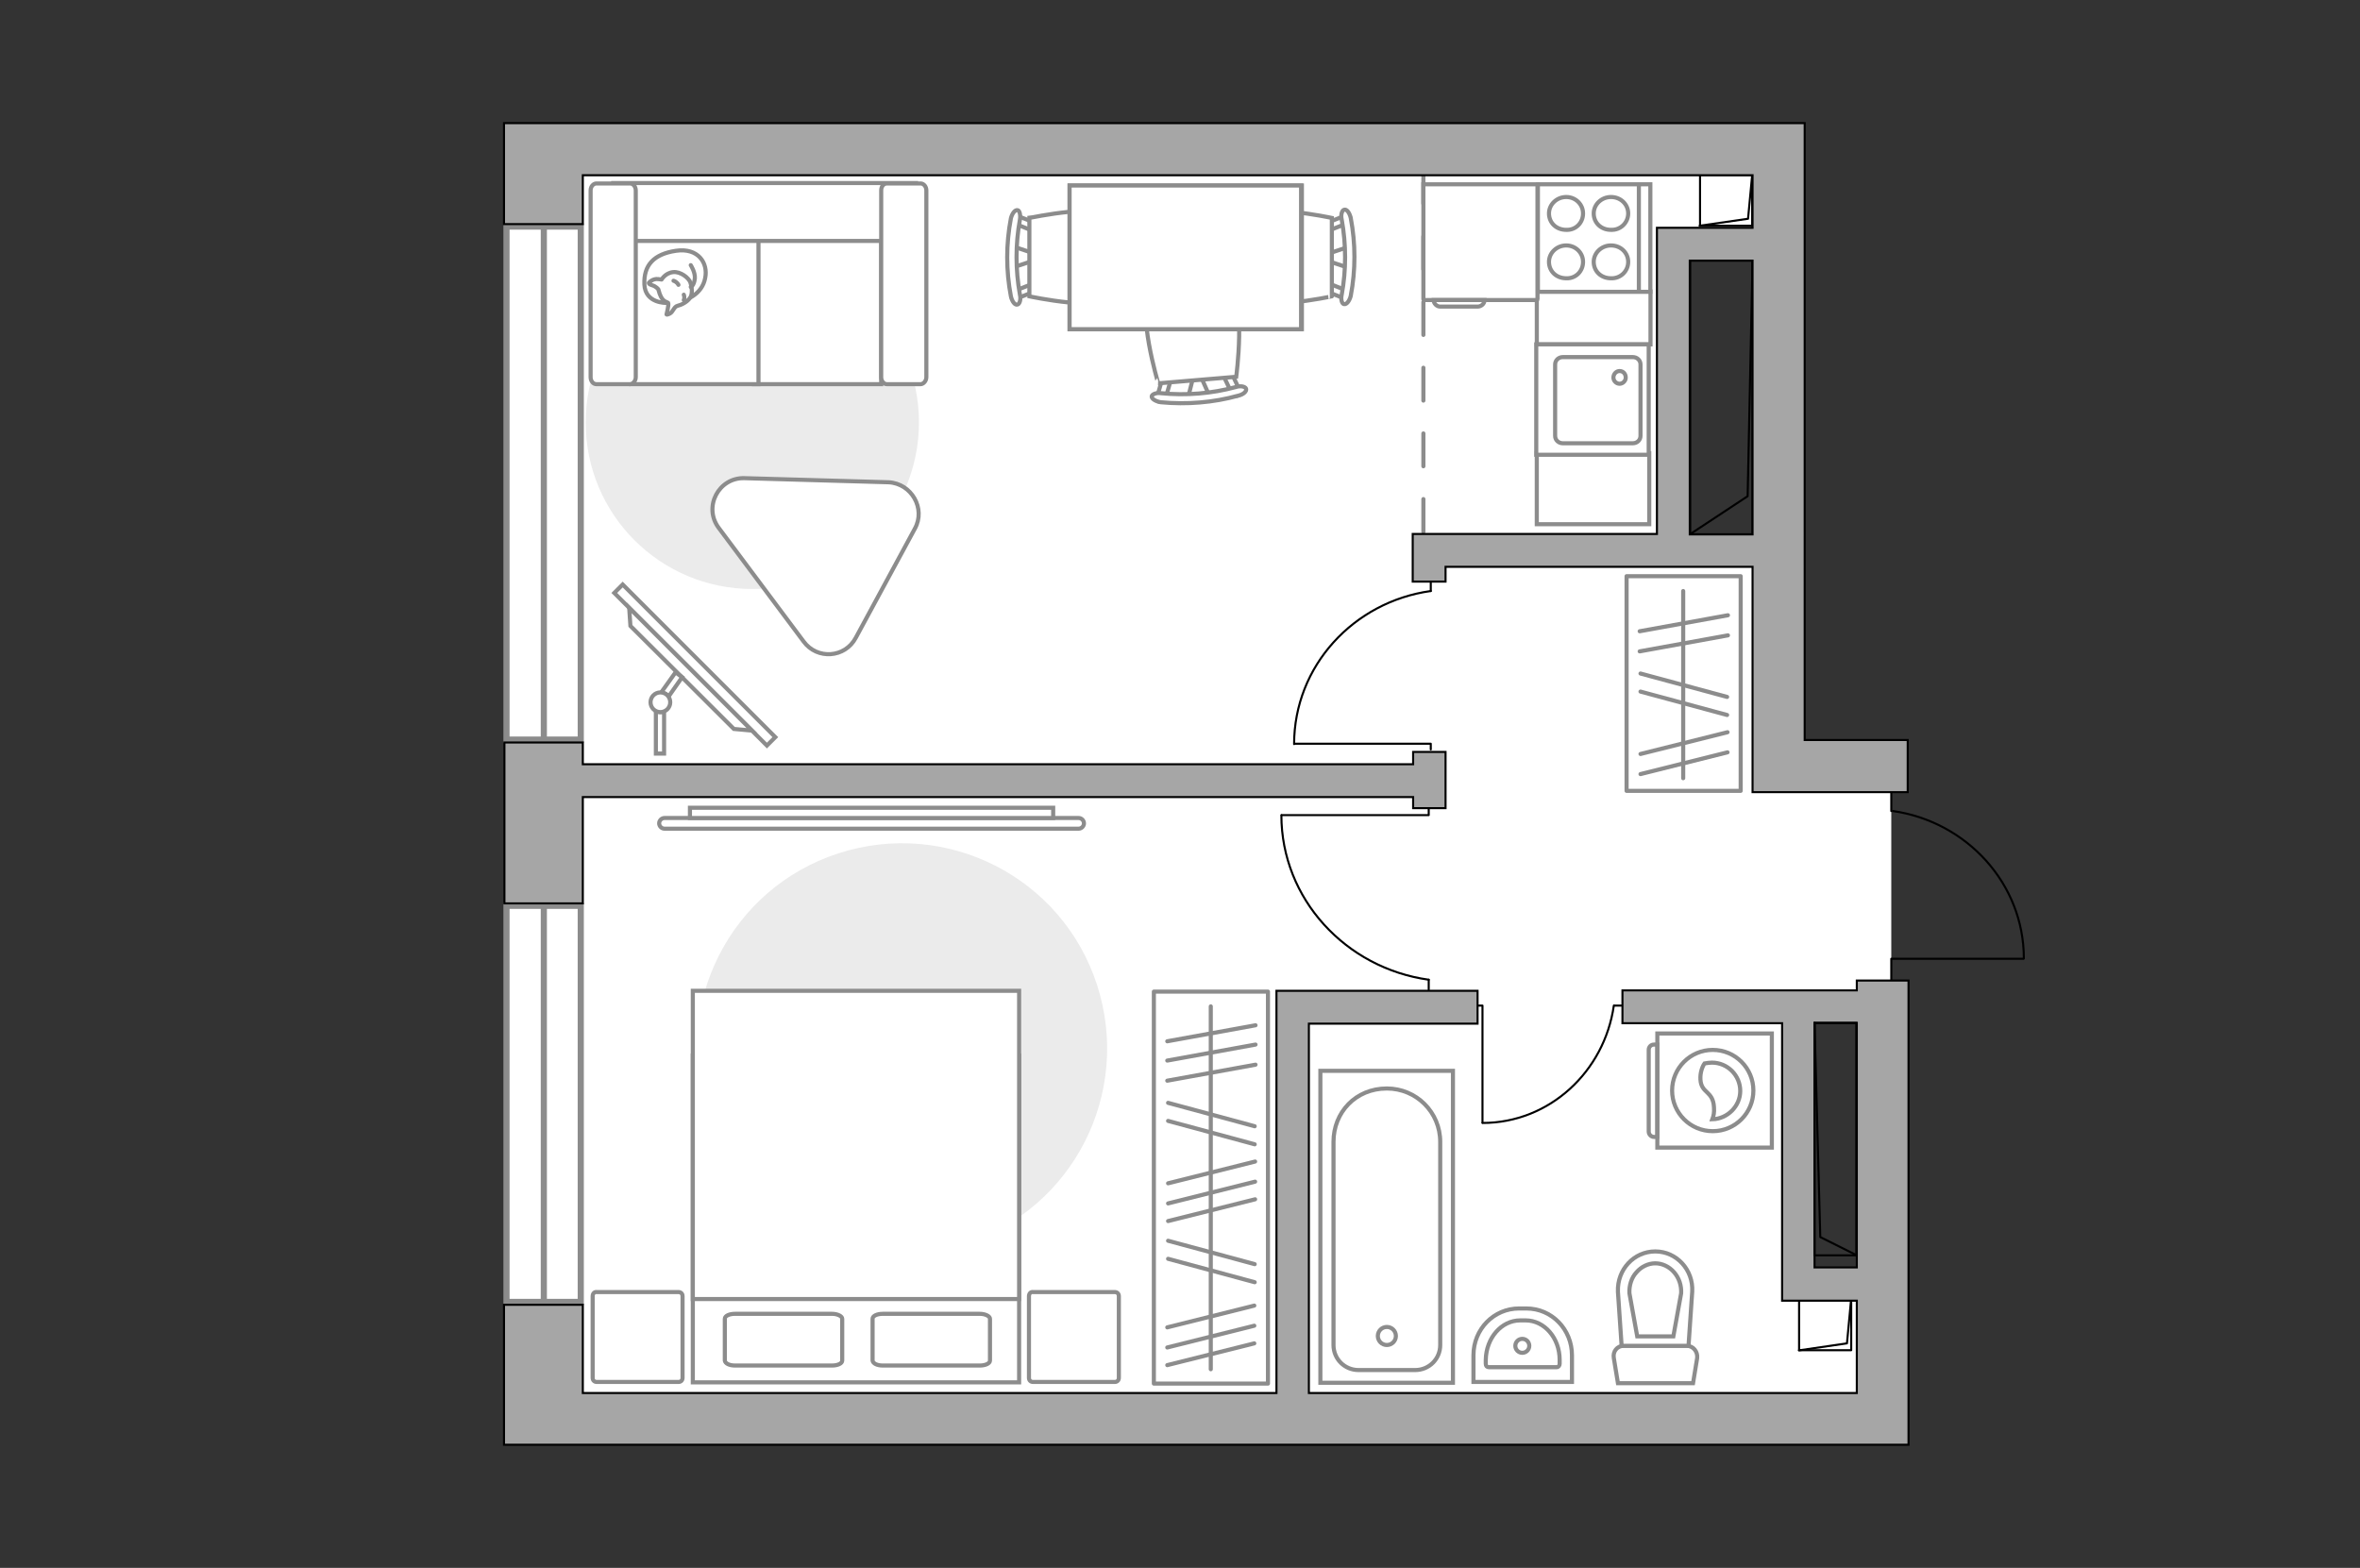 <?xml version="1.0" encoding="utf-8"?>
<!-- Generator: Adobe Illustrator 27.2.0, SVG Export Plug-In . SVG Version: 6.00 Build 0)  -->
<svg version="1.1" xmlns="http://www.w3.org/2000/svg" xmlns:xlink="http://www.w3.org/1999/xlink" x="0px" y="0px"
	 viewBox="0 0 575 382" style="enable-background:new 0 0 575 382;" xml:space="preserve">
<rect x="0" y="0" width="575" height="382" fill="#333333" stroke="none"/>
<style type="text/css">
	.st0{fill:#FFFFFF;}
	.st1{fill:#FFFFFF;stroke:#8C8C8C;stroke-miterlimit:10;}
	.st2{fill:none;stroke:#000000;stroke-width:0.5;stroke-linecap:round;stroke-linejoin:round;stroke-miterlimit:10;}
	.st3{fill:#EBEBEB;}
	.st4{fill:#FFFFFF;stroke:#8C8C8C;stroke-linecap:round;stroke-linejoin:round;stroke-miterlimit:10;}
	.st5{fill:none;stroke:#8C8C8C;stroke-linecap:round;stroke-linejoin:round;stroke-miterlimit:10;}
	.st6{fill-rule:evenodd;clip-rule:evenodd;fill:#FFFFFF;fill-opacity:0.1;stroke:#8C8C8C;stroke-miterlimit:10;}
	.st7{fill:#FFFFFF;stroke:#8C8C8C;stroke-width:1.5;stroke-linecap:round;stroke-miterlimit:10;}
	.st8{fill:none;stroke:#8C8C8C;stroke-linecap:round;stroke-linejoin:round;stroke-miterlimit:10;stroke-dasharray:8;}
	.st9{fill:#A6A6A6;stroke:#000000;stroke-width:0.5;stroke-miterlimit:10;}
</style>
<g id="bg_1_">
	<polygon class="st0" points="459.8,312 438.4,311.5 437.8,244.8 460.7,244.6 460.8,239 460.8,192.6 457,187 433,185.8 433.8,133.7 
		408.6,133.2 408.8,60.5 432.9,59.9 433.5,36.1 132,35.2 132.3,345.7 459.3,344.6 	"/>
</g>
<g id="furniture_1_">
	
		<rect x="379.4" y="105.4" transform="matrix(-4.484076e-11 1 -1 -4.484076e-11 507.229 -268.985)" class="st1" width="17.3" height="27.4"/>
	
		<rect x="381.8" y="63.7" transform="matrix(-4.426700e-11 1 -1 -4.426700e-11 465.836 -310.783)" class="st1" width="12.9" height="27.7"/>
	<g id="Group_34_00000149345575586439313960000011094317135358140051_">
		<path id="Vector_158_00000102501990468549491670000014251949550802485687_" class="st2" d="M361.2,273.5l0-28.5H360"/>
		<path id="Vector_159_00000103943324137526741290000003175317878613151105_" class="st2" d="M395.2,245h-1.9"/>
		<path id="Vector_160_00000039126149944178816380000002399619748992821635_" class="st2" d="M393.2,245
			c-2.3,16.1-15.7,28.6-32,28.6"/>
	</g>
	<g id="Group_34_00000083060388562569416690000000109371780727006850_">
		<path id="Vector_158_00000138570205846274190190000010373315536627062966_" class="st2" d="M312.3,198.6l35.8,0V197"/>
		<path id="Vector_159_00000024704441853936370260000017347129801837977994_" class="st2" d="M348.1,241.1v-2.4"/>
		<path id="Vector_160_00000158023919785675376380000008546098510712015747_" class="st2" d="M348.1,238.7
			c-20.2-2.8-35.9-19.7-35.9-40.1"/>
	</g>
	<g id="Group_34_00000155853375723727138160000008881278203112418958_">
		<path id="Vector_158_00000045618692976337117090000013396242209379427723_" class="st2" d="M315.4,181.2l33.2,0v1.4"/>
		<path id="Vector_159_00000121265656125863764070000016324987895173146033_" class="st2" d="M348.6,141.7v2.3"/>
		<path id="Vector_160_00000107576775845058990810000006566198023148879506_" class="st2" d="M348.6,144
			c-18.8,2.6-33.3,18.3-33.3,37.3"/>
	</g>
	<g>
		<g id="Group_2_00000075840684959604159300000009060707564890727573_">
			<g id="Group_3_00000107561214258223723650000002385357228315824059_">
				<path id="Vector_10_00000118373575852533742200000006737244866656028309_" class="st1" d="M247,60.1l5.4,1.8v1.4l-5.4,1.8V60.1z
					"/>
			</g>
			<g id="Group_4_00000154416188621070713280000000075231425328039827_">
				<path id="Vector_11_00000035488773022933136670000002452732432882451374_" class="st1" d="M252.2,70.2c0,0.5-0.3,0.9-0.6,1
					l-4.3,1.7c-0.4,0.2-0.8-0.2-0.9-0.7c-0.1-0.6,0.2-1.2,0.5-1.2l4.3-1.7c0.4-0.2,0.8,0.2,0.9,0.7
					C252.2,70.1,252.2,70.1,252.2,70.2z"/>
			</g>
			<g id="Group_5_00000087391392682668704600000001844457455746828954_">
				<path id="Vector_12_00000171716147051720571370000013473900245051239828_" class="st1" d="M252.2,55.1c0,0.1,0,0.2,0,0.3
					c-0.1,0.6-0.5,0.9-0.9,0.7l-4.3-1.7c-0.4-0.2-0.6-0.7-0.5-1.3c0.1-0.6,0.5-0.9,0.9-0.7l4.3,1.7
					C251.9,54.2,252.2,54.6,252.2,55.1z"/>
			</g>
			<path id="Vector_13_00000164507956783898262730000010474791709363695791_" class="st1" d="M273.2,53.1c3.4,3.4,3.4,15.7,0,19.1
				c-4,4-22.4,0-22.4,0V53.1C250.9,53.1,269.3,49.1,273.2,53.1z"/>
			<path id="Vector_14_00000067916585552285258830000000836781645047495855_" class="st1" d="M248.5,53.5c-1.1,6-1.1,12.2,0,18.3
				c0.3,1.2-0.1,2.3-0.6,2.4c-0.6,0.2-1.3-0.7-1.6-2c-1.2-6.3-1.2-12.7,0-19c0.3-1.2,1-2.1,1.6-2C248.4,51.2,248.7,52.4,248.5,53.5z
				"/>
		</g>
		<g id="Group_2_00000029760255166893976160000016251718604843902089_">
			<g id="Group_3_00000047029067031865816920000010010182560706529678_">
				<path id="Vector_10_00000026845244578572226490000004721365190892877217_" class="st1" d="M328.4,65.2l-5.4-1.8V62l5.4-1.8V65.2
					z"/>
			</g>
			<g id="Group_4_00000014606620133385153530000002666506133575453597_">
				<path id="Vector_11_00000127723751957244717740000000172318797461373834_" class="st1" d="M323.2,55.1c0-0.5,0.3-0.9,0.6-1
					l4.3-1.7c0.4-0.2,0.8,0.2,0.9,0.7c0.1,0.6-0.2,1.2-0.5,1.2l-4.3,1.7c-0.4,0.2-0.8-0.2-0.9-0.7C323.2,55.3,323.2,55.2,323.2,55.1
					z"/>
			</g>
			<g id="Group_5_00000147216734212268489680000012244871420829863078_">
				<path id="Vector_12_00000173154437338621464960000004403581226789771408_" class="st1" d="M323.2,70.2c0-0.1,0-0.2,0-0.3
					c0.1-0.6,0.5-0.9,0.9-0.7l4.3,1.7c0.4,0.2,0.6,0.7,0.5,1.3c-0.1,0.6-0.5,0.9-0.9,0.7l-4.3-1.7C323.4,71.2,323.2,70.7,323.2,70.2
					z"/>
			</g>
			<path id="Vector_13_00000133507748352847755830000017735970614292980622_" class="st1" d="M302.1,72.2c-3.4-3.4-3.4-15.7,0-19.1
				c4-4,22.4,0,22.4,0v19.1C324.5,72.2,306,76.2,302.1,72.2z"/>
			<path id="Vector_14_00000062152615030415248950000001433654315069946496_" class="st1" d="M326.9,71.8c1.1-6,1.1-12.2,0-18.3
				c-0.3-1.2,0.1-2.3,0.6-2.4c0.6-0.2,1.3,0.7,1.6,2c1.2,6.3,1.2,12.7,0,19c-0.3,1.2-1,2.1-1.6,2C327,74.1,326.6,73,326.9,71.8z"/>
		</g>
		<g id="Group_2_00000142152603871993593970000000728828222317317530_">
			<g id="Group_3_00000041297943117510722570000012053866003051793807_">
				<path id="Vector_10_00000116206871303889494450000014225506365098762884_" class="st1" d="M289.5,96.7l1.4-5.5l1.4-0.1l2.3,5.2
					L289.5,96.7z"/>
			</g>
			<g id="Group_4_00000102530624160172569130000017251536627490124937_">
				<path id="Vector_11_00000007417606584002157560000009540010491610720904_" class="st1" d="M299.2,90.7c0.5,0,0.9,0.2,1,0.5
					l2,4.2c0.2,0.4-0.1,0.8-0.7,1c-0.6,0.2-1.2-0.1-1.3-0.4l-2-4.2c-0.2-0.4,0.1-0.8,0.7-1C299,90.7,299.1,90.7,299.2,90.7z"/>
			</g>
			<g id="Group_5_00000068657524840404405630000018053636238697889450_">
				<path id="Vector_12_00000136406571709688764830000008577489404375914643_" class="st1" d="M284.1,92c0.1,0,0.2,0,0.3,0
					c0.6,0.1,0.9,0.4,0.8,0.8l-1.3,4.5c-0.1,0.4-0.7,0.7-1.3,0.6c-0.6-0.1-0.9-0.4-0.8-0.8l1.3-4.5C283.2,92.3,283.6,92,284.1,92z"
					/>
			</g>
			<path id="Vector_13_00000116925180842334810070000005569815348903296154_" class="st1" d="M280.4,71.1c3.1-3.6,15.4-4.7,19-1.6
				c4.3,3.6,1.8,22.3,1.8,22.3l-19,1.6C282.2,93.4,276.8,75.4,280.4,71.1z"/>
			<path id="Vector_14_00000170997326380777879580000016925280207149163910_" class="st1" d="M282.9,95.8c6.1,0.6,12.3,0.1,18.2-1.5
				c1.2-0.4,2.3-0.1,2.5,0.4c0.2,0.6-0.6,1.4-1.9,1.7c-6.1,1.7-12.6,2.2-18.9,1.6c-1.2-0.2-2.2-0.8-2.2-1.4
				C280.6,96.1,281.7,95.6,282.9,95.8z"/>
		</g>
		<g>
			<path id="Vector_35_00000034808452719429982130000007609542424097701534_" class="st1" d="M317.2,45.2v35h-56.6V51.9v-6.7H317.2z
				"/>
			<path class="st1" d="M317,80.2v-35h-56.4v35H317z"/>
		</g>
	</g>
	<g>
		
			<rect x="142.9" y="160.6" transform="matrix(-0.707 -0.707 0.707 -0.707 174.339 396.224)" class="st1" width="52.6" height="2.9"/>
		<polygon class="st1" points="153.6,152.5 178.8,177.6 183.2,178 153.3,148.1 		"/>
		<g>
			<path class="st1" d="M160.9,173.5c-0.4,0-0.8-0.1-1.1-0.3v10.4h2v-10.2C161.5,173.5,161.2,173.5,160.9,173.5z"/>
			<path class="st1" d="M161.1,168.7c0.7,0.1,1.4,0.4,1.8,1l3.3-4.7l-1.6-1.2L161.1,168.7z"/>
		</g>
		<circle class="st1" cx="160.9" cy="171.1" r="2.4"/>
	</g>
	<path id="Vector_00000015319935337010431860000003575985079234556032_" class="st3" d="M142.7,102.9c0-22.4,18.2-40.6,40.6-40.6
		s40.6,18.2,40.6,40.6s-18.2,40.6-40.6,40.6S142.7,125.4,142.7,102.9z"/>
	<g>
		<path id="Vector_55_00000086668505530662767150000013074662986412153514_" class="st1" d="M214.7,44.7h-31v48.9h31V44.7z"/>
		<path id="Vector_56_00000160877613623222839580000006445380636873692812_" class="st1" d="M184.8,44.7h-31v48.9h31V44.7z"/>
		<path id="Vector_57_00000123426345273097334060000008417765549485560751_" class="st1" d="M220.2,58.7l2.9-14.1h-73.7v14.1H220.2z
			"/>
		<path id="Vector_58_00000114037258863487053800000017120275726504553363_" class="st1" d="M214.7,46.4v45.5c0,0.9,0.6,1.7,1.4,1.7
			h8.2c0.7,0,1.4-0.8,1.4-1.7V46.4c0-0.9-0.6-1.7-1.4-1.7h-8.2C215.3,44.7,214.7,45.4,214.7,46.4z"/>
		<path id="Vector_59_00000163766962914004148650000000641898341278066816_" class="st1" d="M143.9,46.4v45.5c0,0.9,0.6,1.7,1.4,1.7
			h8.2c0.7,0,1.4-0.8,1.4-1.7V46.4c0-0.9-0.6-1.7-1.4-1.7h-8.2C144.6,44.7,143.9,45.4,143.9,46.4z"/>
		<g>
			<path class="st4" d="M162.4,73.8c0,0-5.2,0.2-5.4-4.5s2.3-7.4,7.7-8.2c5.4-0.8,7.9,3,7.1,6.7C171.1,71.4,167.6,73.8,162.4,73.8z"
				/>
			<path class="st4" d="M160.4,70.5c0,0-0.5-0.7-1.5-1c-1-0.3-0.8-0.6-0.8-0.6s0.9-1.1,2.3-0.9c0.8,0.1,0.8,0.1,0.8,0.1
				s0.9-1.6,2.8-1.8c1.8-0.2,3.8,1.4,4.2,2.5c0.4,1.2,0.6,2.9-0.1,3.8c-0.7,1-2.1,1.7-3,1.9c-0.9,0.2-1.1,1.5-1.9,1.9
				c-0.8,0.4-0.8,0.2-0.8,0.2s0.6-2.4,0.4-2.8C162.3,73.4,161.2,73.7,160.4,70.5z"/>
			<path class="st4" d="M165.3,69.4c0,0-0.3-0.7-1.2-1"/>
			<path class="st4" d="M166.6,71.8c0,0,0.3,0.7,0,1.3"/>
			<path class="st5" d="M168.3,69.9c0,0,0.8-0.2,1-2.1c0.1-1.5-1-3.2-1-3.2"/>
		</g>
	</g>
	<path class="st1" d="M222.9,128.8l-14.4,26.6c-2.6,4.9-9.4,5.4-12.7,0.9l-20.7-27.7c-3.8-5.1,0-12.3,6.3-12.1l35.1,1
		C222.1,117.8,225.6,123.9,222.9,128.8z"/>
	
		<rect x="384" y="152.7" transform="matrix(6.455287e-11 -1 1 6.455287e-11 243.607 576.683)" class="st5" width="52.3" height="27.8"/>
	<line class="st5" x1="399.5" y1="158.7" x2="421" y2="154.8"/>
	<line class="st5" x1="399.5" y1="153.8" x2="421" y2="149.9"/>
	<line class="st5" x1="399.7" y1="168.5" x2="420.8" y2="174.2"/>
	<line class="st5" x1="399.7" y1="164.1" x2="420.8" y2="169.8"/>
	<line class="st5" x1="399.7" y1="183.7" x2="420.9" y2="178.4"/>
	<line class="st5" x1="399.7" y1="188.6" x2="420.9" y2="183.3"/>
	<line class="st5" x1="410.1" y1="189.6" x2="410.1" y2="144"/>
	<g>
		<path class="st1" d="M403.8,251.8v27.8l27.9,0l0-27.8L403.8,251.8z"/>
		<path class="st6" d="M401.7,255.8l0,19.9c0,0.7,0.6,1.3,1.3,1.3h0.8v-22.5H403C402.2,254.5,401.7,255.1,401.7,255.8z"/>
	</g>
	<circle class="st1" cx="417.3" cy="265.7" r="9.9"/>
	<path class="st1" d="M414.3,263c0.2,3.5,3.1,2.7,3.3,6.8c0.1,1.3-0.1,2.1-0.4,2.9c3.7-0.1,6.8-3.2,6.8-6.9c0-3.8-3.1-6.9-6.9-6.9
		c-0.6,0-1.2,0.1-1.8,0.2C414.8,259.8,414.2,261.3,414.3,263z"/>
	
		<rect x="247.2" y="275.4" transform="matrix(6.472962e-11 -1 1 6.472962e-11 5.732 584.3)" class="st5" width="95.5" height="27.8"/>
	<line class="st5" x1="284.4" y1="263.3" x2="305.9" y2="259.4"/>
	<line class="st5" x1="284.4" y1="258.4" x2="305.9" y2="254.5"/>
	<line class="st5" x1="284.4" y1="253.7" x2="305.9" y2="249.8"/>
	<line class="st5" x1="284.6" y1="273.1" x2="305.7" y2="278.8"/>
	<line class="st5" x1="284.6" y1="268.7" x2="305.7" y2="274.4"/>
	<line class="st5" x1="284.6" y1="306.7" x2="305.7" y2="312.4"/>
	<line class="st5" x1="284.6" y1="302.3" x2="305.7" y2="308"/>
	<line class="st5" x1="284.6" y1="297.5" x2="305.8" y2="292.2"/>
	<line class="st5" x1="284.6" y1="288.3" x2="305.8" y2="283"/>
	<line class="st5" x1="284.6" y1="293.2" x2="305.8" y2="287.9"/>
	<line class="st5" x1="284.4" y1="332.6" x2="305.6" y2="327.3"/>
	<line class="st5" x1="284.4" y1="323.4" x2="305.6" y2="318.1"/>
	<line class="st5" x1="284.4" y1="328.3" x2="305.6" y2="323"/>
	<line class="st5" x1="295" y1="333.6" x2="295" y2="245.2"/>
	<path id="Vector_00000150089649640397270140000015247173290350466231_" class="st3" d="M172.2,270.9c8.5,26.3,36.7,40.6,63,32.1
		c26.3-8.5,40.6-36.7,32.1-63c-8.5-26.3-36.7-40.6-63-32.1S163.7,244.6,172.2,270.9z"/>
	<g>
		<path id="Vector_98_00000046326524209620673590000001407229011589314702_" class="st1" d="M248.3,257.2h-79.5v79.6h79.5V257.2z"/>
		<path id="Vector_99_00000025403151880408999440000013770531926462104467_" class="st1" d="M168.8,241.4h79.5v75.1h-70.1h-9.4
			v-10.2V241.4z"/>
		<path id="Vector_100_00000005257332324932137800000010670951478859865262_" class="st5" d="M215.1,332.7h23.6
			c1.4,0,2.5-0.5,2.5-1.2v-10.2c0-0.6-1.1-1.2-2.5-1.2h-23.6c-1.4,0-2.5,0.5-2.5,1.2v10.2C212.7,332.2,213.7,332.7,215.1,332.7z"/>
		<path id="Vector_101_00000065062015638503313510000010246075089623573911_" class="st5" d="M179.1,332.7h23.6
			c1.4,0,2.5-0.5,2.5-1.2v-10.2c0-0.6-1.1-1.2-2.5-1.2h-23.6c-1.4,0-2.5,0.5-2.5,1.2v10.2C176.7,332.2,177.7,332.7,179.1,332.7z"/>
	</g>
	<path id="Vector_5_00000068651186822540275880000006854882255304731270_" class="st4" d="M144.4,315.8v19.9c0,0.6,0.4,1,1,1h19.9
		c0.6,0,1-0.4,1-1v-19.9c0-0.6-0.4-1-1-1h-19.9C144.8,314.7,144.4,315.2,144.4,315.8z"/>
	<path id="Vector_5_00000179643182276601165490000016110219527230468284_" class="st4" d="M250.7,315.8v19.9c0,0.6,0.4,1,1,1h19.9
		c0.6,0,1-0.4,1-1v-19.9c0-0.6-0.4-1-1-1h-19.9C251.1,314.7,250.7,315.2,250.7,315.8z"/>
	<g>
		<path class="st1" d="M262.8,199.3c0.7,0,1.3,0.6,1.3,1.3s-0.6,1.3-1.3,1.3l-100.9,0c-0.7,0-1.3-0.6-1.3-1.3s0.6-1.3,1.3-1.3
			L262.8,199.3z"/>
		<rect x="168.1" y="196.8" class="st1" width="88.5" height="2.5"/>
	</g>
	<g>
		<path id="Vector_8_00000131355721919868032280000010077474819822793657_" class="st1" d="M347,73.1l27.4,0c0.1,0,0.2-0.1,0.2-0.2
			l0-28l-27.8,0l0,28C346.8,73,346.9,73.1,347,73.1z"/>
		<path id="Vector_9_00000129167545981480724770000011471430566414897290_" class="st1" d="M361.7,73.1l-12.4,0
			c0,0.9,0.8,1.6,1.6,1.6l9.1,0C360.9,74.7,361.7,74,361.7,73.1z"/>
	</g>
	<g>
		<path id="Vector_142_00000080909446918551330710000013276178042362626448_" class="st1" d="M374.7,44.9l0,26.2l27.4,0l0-26.2
			L374.7,44.9z"/>
		<g id="Group_28_00000169527218873594340370000000232291286215314056_">
			<g id="Group_29_00000066476747126174199200000016606803896760960649_">
				<path id="Vector_143_00000018933181557970810740000013231613707107368603_" class="st1" d="M385.7,63.8c0-2.2-1.8-4-4.1-4
					c-2.3,0-4.2,1.8-4.2,4c0,2.3,1.8,4,4.2,4C383.9,67.9,385.7,66.1,385.7,63.8z"/>
				<path id="Vector_144_00000167357318288428173950000007963326396289368484_" class="st1" d="M396.7,63.8c0-2.2-1.8-4-4.2-4
					c-2.3,0-4.2,1.8-4.2,4c0,2.3,1.8,4,4.2,4C394.8,67.9,396.7,66.1,396.7,63.8z"/>
			</g>
			<g id="Group_30_00000133499730622269083910000000234137679303201162_">
				<path id="Vector_145_00000103980143870185628080000009921414416583956660_" class="st1" d="M385.7,52c0-2.2-1.8-4-4.1-4
					c-2.3,0-4.2,1.8-4.2,4c0,2.3,1.8,4,4.2,4C383.9,56.1,385.7,54.3,385.7,52z"/>
				<path id="Vector_146_00000043414722566623409470000006364646493890402465_" class="st1" d="M396.7,52c0-2.2-1.8-4-4.2-4
					c-2.3,0-4.2,1.8-4.2,4c0,2.3,1.8,4,4.2,4C394.8,56.1,396.7,54.3,396.7,52z"/>
			</g>
		</g>
		<path id="Vector_147_00000016043535451986032320000013900841357006339471_" class="st1" d="M399.3,71.1l0-25.9"/>
	</g>
</g>
<g id="windows_1_">
	<g>
		<rect x="123.4" y="55.2" class="st7" width="18.1" height="125"/>
		<line class="st7" x1="132.5" y1="55.2" x2="132.5" y2="180.1"/>
	</g>
	<g>
		<rect x="123.4" y="220.7" class="st7" width="18.1" height="96.5"/>
		<line class="st7" x1="132.5" y1="220.7" x2="132.5" y2="317.1"/>
	</g>
</g>
<g id="plan">
	<line class="st8" x1="346.8" y1="41.6" x2="346.8" y2="131.9"/>
	<g>
		<polyline class="st2" points="493,233.6 460.8,233.6 460.8,239 		"/>
		<line class="st2" x1="460.8" y1="192.6" x2="460.8" y2="197.6"/>
		<path class="st2" d="M461.2,197.6c18,2.6,31.9,17.7,31.9,35.9"/>
	</g>
	<g>
		
			<rect x="411.7" y="63.5" transform="matrix(-1 1.707101e-06 -1.707101e-06 -1 838.702 193.675)" class="st2" width="15.2" height="66.7"/>
		<polyline class="st2" points="427,63.5 425.8,120.9 411.7,130.2 		"/>
	</g>
	<g>
		
			<rect x="414.1" y="42.7" transform="matrix(-1 6.135513e-08 -6.135513e-08 -1 841.004 97.692)" class="st2" width="12.7" height="12.4"/>
		<polyline class="st2" points="426.9,42.7 425.9,53.3 414.1,55 		"/>
	</g>
	<g>
		
			<rect x="438.3" y="316.7" transform="matrix(-1 6.135506e-08 -6.135506e-08 -1 889.337 645.666)" class="st2" width="12.7" height="12.4"/>
		<polyline class="st2" points="451,316.7 450,327.3 438.3,329 		"/>
	</g>
	<g>
		<polygon class="st9" points="142,194.2 344.3,194.2 344.3,196.9 352.2,196.9 352.2,183.2 344.3,183.2 344.3,186.2 142,186.2 
			142,180.9 122.9,180.9 122.9,220.1 142,220.1 		"/>
		<path class="st9" d="M142,42.7H427v12.8h-15.2H407h-3.3v74.6h-59.5v1h0v10.6h8v-3.6H427v42.2v11.8v0.9h37.8v-12.7h-25.1V30H435h-8
			H142h-16.9h-2.3l0,24.6l19.2,0V42.7z M411.7,130.2V63.5H427v66.7H411.7z"/>
		<path class="st9" d="M452.4,238.9v2.4h-57.1v8h38.9v59.6v7.7v0.3h18.2v22.5H318.9v-90H360v-8h-41.1h-6.6h-1.3v98H142l0-21.5
			l-19.2,0V352h4.9H142h310.3h9.1h3.6V238.9H452.4z M442.1,308.8v-59.6h10.3v59.6H442.1z"/>
	</g>
	<g>
		
			<rect x="418.9" y="272.4" transform="matrix(4.988012e-07 -1 1 4.988012e-07 169.684 724.751)" class="st2" width="56.6" height="10.2"/>
		<polyline class="st2" points="452.3,305.8 443.5,301.4 442.1,249.2 		"/>
	</g>
	<g>
		<path id="wc_00000090999238936859737470000000469222053215187329_" class="st1" d="M397,315.1"/>
		<g id="Group_26_00000176732950515330061970000014635660631291985327_">
			<path id="Vector_130_00000067915424319967382220000007922721489733100472_" class="st1" d="M395.6,327.9H411c1.5,0,2.7,1.4,2.5,3
				l-1,6.1l-18.3,0l-1-6.1C392.9,329.3,394,327.9,395.6,327.9z"/>
			<path id="Vector_131_00000163058847479875800890000010762839692191882115_" class="st1" d="M403.3,304.9c5.2,0,9.3,4.5,9,9.8
				l-0.9,13.2h-16.3l-0.9-13.2C394,309.3,398.1,304.9,403.3,304.9z"/>
			<path id="Vector_132_00000093895254446138585940000010299078942801924755_" class="st1" d="M407.7,325.6l1.9-10.5
				c0.1-1.9-0.5-3.7-1.7-5.1c-1.2-1.4-2.9-2.2-4.6-2.2c-1.7,0-3.4,0.8-4.6,2.2c-1.2,1.3-1.8,3.2-1.7,5.1l1.9,10.5H407.7z"/>
		</g>
	</g>
	<g>
		<path id="Vector_134_00000149369876520773187150000000666113345531926199_" class="st1" d="M370.1,318.8h1.8
			c6.2,0,11.1,5.1,11.1,11.4v6.5h-24v-6.5C359,323.8,364,318.8,370.1,318.8z"/>
		<path id="Vector_133_00000150783088237177767650000002594660690094324397_" class="st1" d="M370.4,321.7h1.3
			c4.6,0,8.3,4.3,8.3,9.6v1c0,0.4-0.3,0.8-0.7,0.8h-16.6c-0.4,0-0.7-0.3-0.7-0.8v-1C362.1,326,365.8,321.7,370.4,321.7z"/>
		<circle class="st1" cx="370.9" cy="327.9" r="1.7"/>
	</g>
	<g>
		<g>
			<path id="Vector_135_00000065047770864247055430000003891777375124917648_" class="st1" d="M321.7,260.9v76h32.3v-76H321.7z"/>
			<path id="Vector_136_00000124849206961971998120000009167657593852889746_" class="st1" d="M337.9,265.2L337.9,265.2
				c-7.6,0-13,5.8-13,13v49.5c0,3.4,2.7,6.1,6.1,6.1h13.8c3.4,0,6.1-2.7,6.1-6.1v-49.5C350.9,271,345.1,265.2,337.9,265.2z"/>
		</g>
		<circle class="st1" cx="337.9" cy="325.5" r="2.2"/>
	</g>
	<g>
		<g id="Group_27_00000007407655368942836470000013080831862483379335_">
			<path id="Vector_140_00000021840172273325709200000015126549919248933034_" class="st1" d="M374.3,83.9l0,26.9l27.4,0l0-26.9
				L374.3,83.9z"/>
		</g>
		<path id="Vector_141_00000159461229487654868750000011376226237299664539_" class="st1" d="M399.7,106.2l0-17.4
			c0-1-0.8-1.8-1.9-1.8l-17,0c-1.1,0-1.9,0.8-1.9,1.8l0,17.4c0,1,0.8,1.8,1.9,1.8l17,0C398.9,108,399.7,107.2,399.7,106.2z"/>
		<path id="Vector_139_00000054982645292374666850000015908840895178201740_" class="st1" d="M393.1,92c0-0.9,0.7-1.6,1.5-1.6
			c0.9,0,1.5,0.7,1.5,1.6c0,0.8-0.7,1.5-1.5,1.5C393.8,93.5,393.1,92.8,393.1,92z"/>
	</g>
</g>
<g id="points">
	<path id="wc_x5F_bedroom" class="st9" d="M381.6,292.2"/>
	<path id="hallway" class="st9" d="M397,218.6"/>
	<path id="kitchen" class="st9" d="M354.1,99.6"/>
	<path id="bedroom_x5F_1" class="st9" d="M260.6,123.5"/>
	<path id="bedroom_x5F_2" class="st9" d="M258.1,268.7"/>
</g>
</svg>
